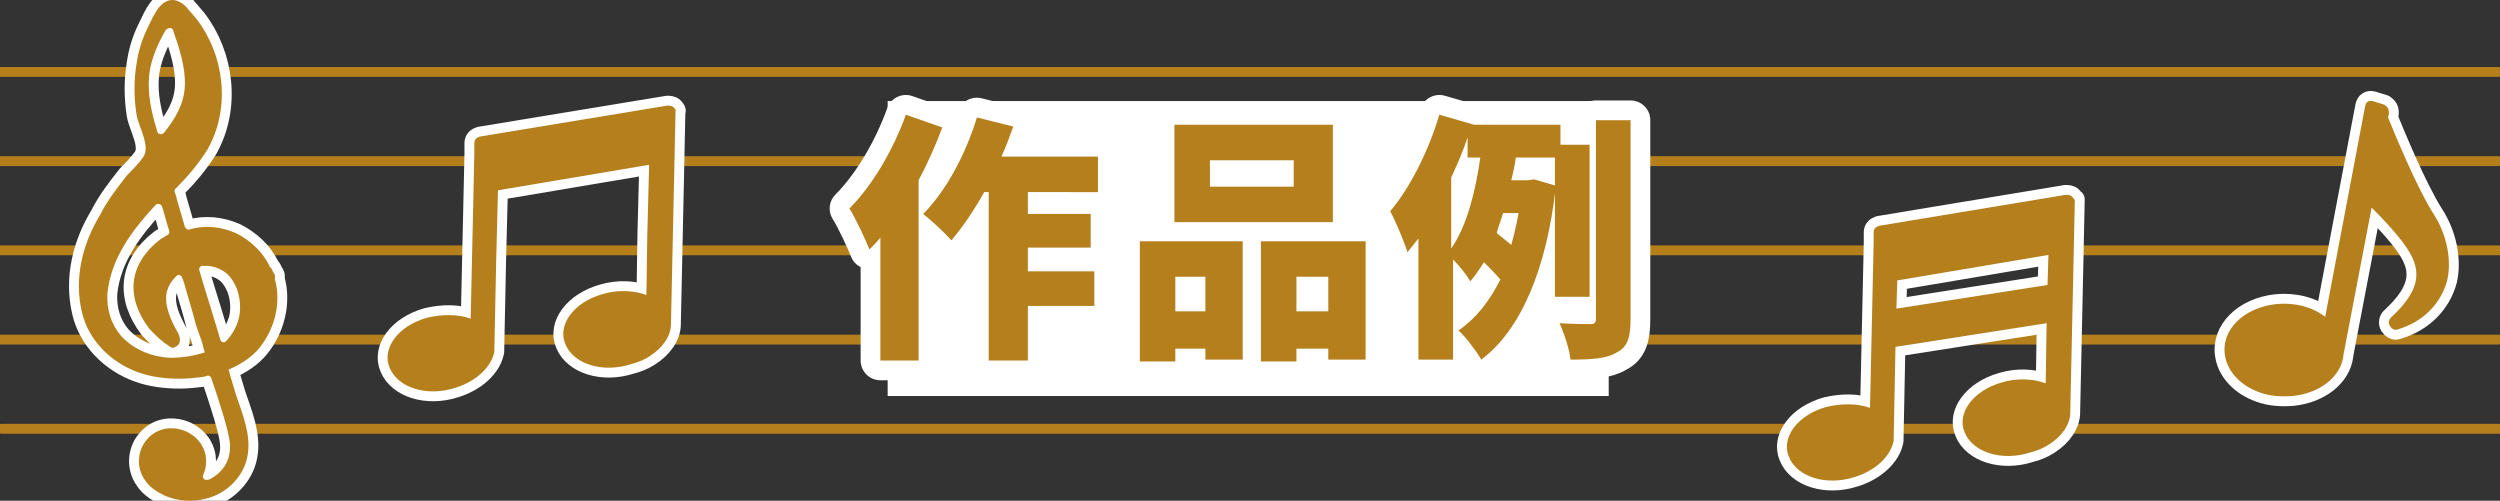 <?xml version="1.0" encoding="utf-8"?>
<!-- Generator: Adobe Illustrator 25.4.8, SVG Export Plug-In . SVG Version: 6.00 Build 0)  -->
<svg version="1.1" id="レイヤー_1" xmlns="http://www.w3.org/2000/svg" xmlns:xlink="http://www.w3.org/1999/xlink" x="0px"
	 y="0px" viewBox="0 0 274.6 55" style="enable-background:new 0 0 274.6 55;" xml:space="preserve">
<rect x="0" y="0" width="274.6" height="55" fill="#333333" stroke="none"/>
<style type="text/css">
	.st0{fill:none;stroke:#B57F1C;stroke-width:1.084;stroke-linecap:round;stroke-linejoin:round;stroke-miterlimit:10;}
	.st1{fill:none;stroke:#FFFFFF;stroke-width:2.168;stroke-linecap:round;stroke-linejoin:round;stroke-miterlimit:10;}
	.st2{fill:#B57F1C;}
	.st3{fill:none;stroke:#FFFFFF;stroke-width:2.168;stroke-linecap:round;stroke-linejoin:round;}
	.st4{fill:#FFFFFF;}
	.st5{enable-background:new    ;}
	.st6{fill:none;stroke:#FFFFFF;stroke-width:4.336;stroke-linecap:round;stroke-linejoin:round;stroke-miterlimit:10;}
</style>
<g>
	<g>
		<g>
			<line class="st0" x1="0" y1="7.9" x2="274.4" y2="7.9"/>
			<line class="st0" x1="0" y1="17.7" x2="274.4" y2="17.7"/>
			<line class="st0" x1="0" y1="27.5" x2="274.4" y2="27.5"/>
			<line class="st0" x1="0" y1="37.3" x2="274.4" y2="37.3"/>
			<line class="st0" x1="0.2" y1="47.1" x2="274.6" y2="47.1"/>
		</g>
		<g>
			<g>
				<path class="st1" d="M21.6,2.1c-0.4-0.5-0.8-0.9-1.2-1.4c-0.5-0.5-1.3-0.9-2-0.6c-1.1,0.4-1.7,2-2.2,3c-0.6,1.2-1,2.5-1.2,3.9
					c-0.3,1.8-0.3,3.7,0,5.6c0.2,1.3,1.6,3.5,0.7,4.7c-0.5,0.7-1.1,1.3-1.7,1.9c-1.1,1.4-2.2,2.8-3,4.4c-1.9,3.1-2.9,6.9-2,10.7
					c0.7,3,3.1,5.5,6.2,6.6c1.4,0.5,2.9,0.7,4.6,0.7c0.8,0,1.7-0.1,2.5-0.2c0.1,0,0.3-0.1,0.4-0.1l0,0c0.2-0.1,0.4,0,0.5,0.2
					c0.2,0.6,0.4,1.2,0.6,1.8c0.5,1.6,1.1,3.3,1.4,5c0.3,1.8-0.4,3.3-1.9,4.2c-0.2,0.1-0.3,0.2-0.5,0.2c-0.3,0.1-0.6-0.2-0.5-0.5
					c0.3-0.6,0.4-1.3,0.3-2.1c-0.5-2.9-4.3-4.1-6.3-2c-1.2,1.2-1.4,3.2-0.4,4.6c0.5,0.8,1.3,1.3,2.1,1.7c1.8,0.8,3.9,0.8,5.7,0
					c1.8-0.8,3.2-2.5,3.5-4.4c0.4-2.3-0.6-4.6-1.3-6.7c-0.2-0.7-0.4-1.3-0.6-2c0-0.1-0.1-0.3-0.1-0.4c0-0.1-0.1-0.2-0.1-0.3l0,0
					c1.4-0.6,2.6-1.4,3.4-2.4c1.7-2.1,2.4-5,1.7-7.5v-0.1c0-0.1,0-0.1,0-0.2l0,0l0,0v-0.1c0-0.1-0.1-0.3-0.2-0.4
					c-0.1-0.2-0.1-0.3-0.2-0.4c0,0,0-0.1-0.1-0.1l0,0l0,0c0,0,0-0.1-0.1-0.1c0,0,0,0,0-0.1c-0.8-1.6-2.1-2.8-3.7-3.6
					c-1.6-0.7-3.4-0.9-5.1-0.4c-0.2,0.1-0.4-0.1-0.5-0.3l-0.9-3.1c0-0.2-0.1-0.3-0.1-0.4c-0.2-0.5-0.2-0.5,0.2-0.9
					c1.1-1.1,2.3-2.5,3.3-4.1C25.4,11.8,24.6,6,21.6,2.1z M16.5,7.5L16.5,7.5c0.3-1.5,1-3,1.7-4.2C18.5,3,18.9,3,19,3.3
					c0.7,2,1.4,4.1,1.3,6.2c-0.1,2-1.1,3.6-2.3,5.1c-0.2,0.2-0.6,0.2-0.7-0.1s-0.2-0.7-0.3-1C16.5,11.7,16.1,9.6,16.5,7.5z
					 M26.2,35.1L26.2,35.1C26.2,35.1,26.2,35.2,26.2,35.1C26.2,35.2,26.2,35.2,26.2,35.1c-0.3,1-0.8,1.8-1.4,2.4
					c-0.2,0.2-0.5,0.1-0.6-0.2c-0.6-2-1.2-4-1.8-5.9l-0.5-1.7c-0.1-0.2,0.1-0.5,0.3-0.5c0.3,0,0.5,0,0.6,0c1.3,0.1,2.2,0.8,2.6,1.4
					C26.3,31.8,26.6,33.6,26.2,35.1z M22.1,37.3l0.2,0.7c0,0.1,0.1,0.3,0.1,0.4c0,0.1,0.1,0.3,0.1,0.3l0,0c-1.2,0.4-2.5,0.6-3.8,0.6
					c-2.2-0.1-4.1-1-5.4-2.4c-1.1-1.3-1.6-2.9-1.5-4.7c0.4-3.9,2.8-7,5.3-9.7c0.2-0.2,0.6-0.1,0.7,0.2c0.3,0.9,0.5,1.8,0.8,2.7
					c0,0.2,0,0.3-0.2,0.4c-0.1,0.1-0.2,0.1-0.2,0.1c-0.2,0.2-0.5,0.3-0.6,0.4c-1.7,1.3-2.7,2.9-2.9,4.6s0.4,3.5,1.7,5.2
					c0.7,0.8,1.5,1.5,2.3,2c0.1,0.1,0.2,0.1,0.3,0.1c0.4-0.1,0.6-0.3,0.7-0.5c0.2-0.5-0.1-1.1-0.3-1.4l0,0c-1-1.8-1.4-3.3-1-4.5
					c0.2-0.6,0.5-1,1-1.5c0.2-0.2,0.5-0.1,0.6,0.2l0.2,0.5c0.4,1.5,0.9,3,1.3,4.6C21.7,36.2,21.9,36.8,22.1,37.3z"/>
			</g>
			<g>
				<path class="st2" d="M21.6,2.1c-0.4-0.5-0.8-0.9-1.2-1.4c-0.5-0.5-1.3-0.9-2-0.6c-1.1,0.4-1.7,2-2.2,3c-0.6,1.2-1,2.5-1.2,3.9
					c-0.3,1.8-0.3,3.7,0,5.6c0.2,1.3,1.6,3.5,0.7,4.7c-0.5,0.7-1.1,1.3-1.7,1.9c-1.1,1.4-2.2,2.8-3,4.4c-1.9,3.1-2.9,6.9-2,10.7
					c0.7,3,3.1,5.5,6.2,6.6c1.4,0.5,2.9,0.7,4.6,0.7c0.8,0,1.7-0.1,2.5-0.2c0.1,0,0.3-0.1,0.4-0.1l0,0c0.2-0.1,0.4,0,0.5,0.2
					c0.2,0.6,0.4,1.2,0.6,1.8c0.5,1.6,1.1,3.3,1.4,5c0.3,1.8-0.4,3.3-1.9,4.2c-0.2,0.1-0.3,0.2-0.5,0.2c-0.3,0.1-0.6-0.2-0.5-0.5
					c0.3-0.6,0.4-1.3,0.3-2.1c-0.5-2.9-4.3-4.1-6.3-2c-1.2,1.2-1.4,3.2-0.4,4.6c0.5,0.8,1.3,1.3,2.1,1.7c1.8,0.8,3.9,0.8,5.7,0
					c1.8-0.8,3.2-2.5,3.5-4.4c0.4-2.3-0.6-4.6-1.3-6.7c-0.2-0.7-0.4-1.3-0.6-2c0-0.1-0.1-0.3-0.1-0.4c0-0.1-0.1-0.2-0.1-0.3l0,0
					c1.4-0.6,2.6-1.4,3.4-2.4c1.7-2.1,2.4-5,1.7-7.5v-0.1c0-0.1,0-0.1,0-0.2l0,0l0,0v-0.1c0-0.1-0.1-0.3-0.2-0.4
					c-0.1-0.2-0.1-0.3-0.2-0.4c0,0,0-0.1-0.1-0.1l0,0l0,0c0,0,0-0.1-0.1-0.1c0,0,0,0,0-0.1c-0.8-1.6-2.1-2.8-3.7-3.6
					c-1.6-0.7-3.4-0.9-5.1-0.4c-0.2,0.1-0.4-0.1-0.5-0.3l-0.9-3.1c0-0.2-0.1-0.3-0.1-0.4c-0.2-0.5-0.2-0.5,0.2-0.9
					c1.1-1.1,2.3-2.5,3.3-4.1C25.4,11.8,24.6,6,21.6,2.1z M16.5,7.5L16.5,7.5c0.3-1.5,1-3,1.7-4.2C18.5,3,18.9,3,19,3.3
					c0.7,2,1.4,4.1,1.3,6.2c-0.1,2-1.1,3.6-2.3,5.1c-0.2,0.2-0.6,0.2-0.7-0.1s-0.2-0.7-0.3-1C16.5,11.7,16.1,9.6,16.5,7.5z
					 M26.2,35.1L26.2,35.1C26.2,35.1,26.2,35.2,26.2,35.1C26.2,35.2,26.2,35.2,26.2,35.1c-0.3,1-0.8,1.8-1.4,2.4
					c-0.2,0.2-0.5,0.1-0.6-0.2c-0.6-2-1.2-4-1.8-5.9l-0.5-1.7c-0.1-0.2,0.1-0.5,0.3-0.5c0.3,0,0.5,0,0.6,0c1.3,0.1,2.2,0.8,2.6,1.4
					C26.3,31.8,26.6,33.6,26.2,35.1z M22.1,37.3l0.2,0.7c0,0.1,0.1,0.3,0.1,0.4c0,0.1,0.1,0.3,0.1,0.3l0,0c-1.2,0.4-2.5,0.6-3.8,0.6
					c-2.2-0.1-4.1-1-5.4-2.4c-1.1-1.3-1.6-2.9-1.5-4.7c0.4-3.9,2.8-7,5.3-9.7c0.2-0.2,0.6-0.1,0.7,0.2c0.3,0.9,0.5,1.8,0.8,2.7
					c0,0.2,0,0.3-0.2,0.4c-0.1,0.1-0.2,0.1-0.2,0.1c-0.2,0.2-0.5,0.3-0.6,0.4c-1.7,1.3-2.7,2.9-2.9,4.6s0.4,3.5,1.7,5.2
					c0.7,0.8,1.5,1.5,2.3,2c0.1,0.1,0.2,0.1,0.3,0.1c0.4-0.1,0.6-0.3,0.7-0.5c0.2-0.5-0.1-1.1-0.3-1.4l0,0c-1-1.8-1.4-3.3-1-4.5
					c0.2-0.6,0.5-1,1-1.5c0.2-0.2,0.5-0.1,0.6,0.2l0.2,0.5c0.4,1.5,0.9,3,1.3,4.6C21.7,36.2,21.9,36.8,22.1,37.3z"/>
			</g>
		</g>
		<g>
			<g>
				<path class="st3" d="M267.3,23.5c-1.9-3-4.3-8.9-5-10.6l0.1-0.4c0-0.2,0-0.4-0.1-0.6c-0.1-0.2-0.3-0.3-0.4-0.4l-1.3-0.4
					c-0.4-0.1-0.7,0.1-0.8,0.5l-4.4,23.2c-1.4-1.1-3.4-1.6-5.4-1.4c-3.6,0.4-6.1,2.9-5.6,5.7c0.3,1.8,1.8,3.3,3.8,4
					c1.1,0.4,2.3,0.5,3.6,0.4c3-0.3,5.3-2.1,5.6-4.4V39l3.1-16.2c1.2,1.2,2.8,2.9,3.7,4.2c1.7,2.4,2,4.6-1.6,7.9
					c-0.2,0.2-0.3,0.6-0.1,0.9c0.2,0.3,0.5,0.5,0.8,0.4c2.8-0.8,4.8-2.8,5.5-5.4C269.3,28.6,268.8,25.8,267.3,23.5z"/>
			</g>
			<g>
				<path class="st2" d="M267.3,23.5c-1.9-3-4.3-8.9-5-10.6l0.1-0.4c0-0.2,0-0.4-0.1-0.6c-0.1-0.2-0.3-0.3-0.4-0.4l-1.3-0.4
					c-0.4-0.1-0.7,0.1-0.8,0.5l-4.4,23.2c-1.4-1.1-3.4-1.6-5.4-1.4c-3.6,0.4-6.1,2.9-5.6,5.7c0.3,1.8,1.8,3.3,3.8,4
					c1.1,0.4,2.3,0.5,3.6,0.4c3-0.3,5.3-2.1,5.6-4.4V39l3.1-16.2c1.2,1.2,2.8,2.9,3.7,4.2c1.7,2.4,2,4.6-1.6,7.9
					c-0.2,0.2-0.3,0.6-0.1,0.9c0.2,0.3,0.5,0.5,0.8,0.4c2.8-0.8,4.8-2.8,5.5-5.4C269.3,28.6,268.8,25.8,267.3,23.5z"/>
			</g>
		</g>
		<rect x="97.5" y="11.1" class="st4" width="79.2" height="32.4"/>
		<g>
			<g class="st5">
				<path class="st6" d="M103.5,14c-0.7,1.9-1.6,3.9-2.6,5.8v19.8h-4.2V26.1c-0.4,0.5-0.8,0.9-1.2,1.3c-0.4-1-1.5-3.4-2.2-4.5
					c2.5-2.5,4.8-6.4,6.2-10.3L103.5,14z M112.9,21.1v2.4h6.9v3.7h-6.9v2.6h7.3v3.8h-7.3v6h-4.3V21.1h-0.5c-1.1,2-2.4,3.9-3.6,5.3
					c-0.7-0.8-2.2-2.2-3.1-2.9c2.5-2.5,4.7-6.6,5.9-10.6l4,1c-0.4,1.1-0.8,2.2-1.3,3.3h10.6v3.9H112.9z"/>
			</g>
			<g class="st5">
				<path class="st6" d="M125.2,26.5h11.3v13h-4.1v-1.2h-3.3v1.4h-3.9V26.5z M146.4,24.4H129V13.7h17.4V24.4z M129.1,30.4v3.8h3.3
					v-3.8H129.1z M142.1,17.6h-9.2v2.9h9.2V17.6z M150,26.5v13h-4.1v-1.2h-3.5v1.4h-3.9V26.5H150z M145.9,34.2v-3.8h-3.5v3.8H145.9z
					"/>
			</g>
			<g class="st5">
				<path class="st6" d="M170.8,32.7V17.3h-4.3c-0.1,0.8-0.3,1.7-0.5,2.5h1.8l0.7-0.1l2.4,0.7c-1,9.2-3.9,15.9-8.2,19.1
					c-0.5-0.9-1.8-2.6-2.5-3.2c1.9-1.3,3.4-3.2,4.6-5.6c-0.5-0.6-1.2-1.3-1.8-1.9c-0.5,0.8-1,1.5-1.5,2.1c-0.4-0.7-1.2-1.7-1.9-2.4
					v11h-3.8V26.2c-0.4,0.5-0.8,1-1.2,1.5c-0.3-1-1.3-3.4-1.9-4.5c2.2-2.6,4.2-6.6,5.4-10.6l3.8,1.1h9.5v2.2h3.2v16.7H170.8z
					 M159.4,27.3c1.8-2.6,2.7-6.5,3.2-10h-1.4v-2.2c-0.5,1.5-1.1,2.9-1.8,4.4V27.3z M165.1,23.4c-0.2,0.7-0.5,1.4-0.7,2.2
					c0.5,0.4,1.1,0.9,1.6,1.3c0.3-1.1,0.6-2.3,0.8-3.5H165.1z M179.1,13.2V35c0,2-0.3,3.1-1.5,3.7c-1.1,0.7-2.8,0.8-5.1,0.8
					c-0.1-1.1-0.7-2.9-1.2-4c1.4,0.1,2.9,0.1,3.4,0.1c0.5,0,0.6-0.2,0.6-0.6V13.2H179.1z"/>
			</g>
			<g class="st5">
				<path class="st2" d="M103.5,14c-0.7,1.9-1.6,3.9-2.6,5.8v19.8h-4.2V26.1c-0.4,0.5-0.8,0.9-1.2,1.3c-0.4-1-1.5-3.4-2.2-4.5
					c2.5-2.5,4.8-6.4,6.2-10.3L103.5,14z M112.9,21.1v2.4h6.9v3.7h-6.9v2.6h7.3v3.8h-7.3v6h-4.3V21.1h-0.5c-1.1,2-2.4,3.9-3.6,5.3
					c-0.7-0.8-2.2-2.2-3.1-2.9c2.5-2.5,4.7-6.6,5.9-10.6l4,1c-0.4,1.1-0.8,2.2-1.3,3.3h10.6v3.9H112.9z"/>
			</g>
			<g class="st5">
				<path class="st2" d="M125.2,26.5h11.3v13h-4.1v-1.2h-3.3v1.4h-3.9V26.5z M146.4,24.4H129V13.7h17.4V24.4z M129.1,30.4v3.8h3.3
					v-3.8H129.1z M142.1,17.6h-9.2v2.9h9.2V17.6z M150,26.5v13h-4.1v-1.2h-3.5v1.4h-3.9V26.5H150z M145.9,34.2v-3.8h-3.5v3.8H145.9z
					"/>
			</g>
			<g class="st5">
				<path class="st2" d="M170.8,32.7V17.3h-4.3c-0.1,0.8-0.3,1.7-0.5,2.5h1.8l0.7-0.1l2.4,0.7c-1,9.2-3.9,15.9-8.2,19.1
					c-0.5-0.9-1.8-2.6-2.5-3.2c1.9-1.3,3.4-3.2,4.6-5.6c-0.5-0.6-1.2-1.3-1.8-1.9c-0.5,0.8-1,1.5-1.5,2.1c-0.4-0.7-1.2-1.7-1.9-2.4
					v11h-3.8V26.2c-0.4,0.5-0.8,1-1.2,1.5c-0.3-1-1.3-3.4-1.9-4.5c2.2-2.6,4.2-6.6,5.4-10.6l3.8,1.1h9.5v2.2h3.2v16.7H170.8z
					 M159.4,27.3c1.8-2.6,2.7-6.5,3.2-10h-1.4v-2.2c-0.5,1.5-1.1,2.9-1.8,4.4V27.3z M165.1,23.4c-0.2,0.7-0.5,1.4-0.7,2.2
					c0.5,0.4,1.1,0.9,1.6,1.3c0.3-1.1,0.6-2.3,0.8-3.5H165.1z M179.1,13.2V35c0,2-0.3,3.1-1.5,3.7c-1.1,0.7-2.8,0.8-5.1,0.8
					c-0.1-1.1-0.7-2.9-1.2-4c1.4,0.1,2.9,0.1,3.4,0.1c0.5,0,0.6-0.2,0.6-0.6V13.2H179.1z"/>
			</g>
		</g>
	</g>
	<g>
		<g>
			<path class="st1" d="M227.6,21.6c-0.2-0.2-0.5-0.2-0.7-0.2l-20.5,3.4c-0.3,0.1-0.6,0.3-0.6,0.7v1.2l0,0l-0.4,18.1
				c-1.4-0.5-3.1-0.5-4.8-0.1c-3.2,0.9-5,3.4-4.1,5.5c0.9,2.2,4.1,3.2,7.2,2.2c2.3-0.7,4-2.3,4.3-4c0-0.1,0-0.1,0-0.2l0.2-10.1
				l16.6-2.6l-0.1,6.6c-1.4-0.5-3.1-0.6-4.8-0.1c-3.2,0.9-5,3.4-4.1,5.5c0.9,2.2,4.1,3.2,7.2,2.2c0.8-0.2,1.5-0.5,2.1-0.9
				c1.4-0.9,2.3-2.2,2.3-3.5c0,0,0,0,0-0.1l0.4-18.5c0,0,0,0,0-0.1l0.1-4.7C227.9,22.1,227.8,21.8,227.6,21.6z M208.3,33.9l0.1-3.1
				L225,28l-0.1,3.3L208.3,33.9z"/>
		</g>
		<g>
			<path class="st2" d="M227.6,21.6c-0.2-0.2-0.5-0.2-0.7-0.2l-20.5,3.4c-0.3,0.1-0.6,0.3-0.6,0.7v1.2l0,0l-0.4,18.1
				c-1.4-0.5-3.1-0.5-4.8-0.1c-3.2,0.9-5,3.4-4.1,5.5c0.9,2.2,4.1,3.2,7.2,2.2c2.3-0.7,4-2.3,4.3-4c0-0.1,0-0.1,0-0.2l0.2-10.1
				l16.6-2.6l-0.1,6.6c-1.4-0.5-3.1-0.6-4.8-0.1c-3.2,0.9-5,3.4-4.1,5.5c0.9,2.2,4.1,3.2,7.2,2.2c0.8-0.2,1.5-0.5,2.1-0.9
				c1.4-0.9,2.3-2.2,2.3-3.5c0,0,0,0,0-0.1l0.4-18.5c0,0,0,0,0-0.1l0.1-4.7C227.9,22.1,227.8,21.8,227.6,21.6z M208.3,33.9l0.1-3.1
				L225,28l-0.1,3.3L208.3,33.9z"/>
		</g>
	</g>
	<g>
		<g>
			<path class="st1" d="M74,11.8c-0.2-0.2-0.5-0.2-0.7-0.2L52.7,15c-0.3,0.1-0.6,0.3-0.6,0.7v1.2l0,0L51.7,35
				c-1.4-0.5-3.1-0.5-4.8-0.1c-3.2,0.9-5,3.4-4.1,5.5c0.9,2.2,4.1,3.2,7.2,2.2c2.3-0.7,4-2.3,4.3-4c0-0.1,0-0.1,0-0.2l0.2-9.7l0,0
				l0.2-7.8l16.6-2.8l-0.2,7.7l0,0L71,32.4c-1.4-0.5-3.1-0.6-4.8-0.1c-3.2,0.9-5,3.4-4.1,5.5C63,40,66.2,41,69.3,40
				c0.8-0.2,1.5-0.5,2.1-0.9c1.4-0.9,2.3-2.2,2.3-3.5c0,0,0,0,0-0.1L74.1,17c0,0,0,0,0-0.1l0.1-4.7C74.3,12.2,74.2,12,74,11.8z"/>
		</g>
		<g>
			<path class="st2" d="M74,11.8c-0.2-0.2-0.5-0.2-0.7-0.2L52.7,15c-0.3,0.1-0.6,0.3-0.6,0.7v1.2l0,0L51.7,35
				c-1.4-0.5-3.1-0.5-4.8-0.1c-3.2,0.9-5,3.4-4.1,5.5c0.9,2.2,4.1,3.2,7.2,2.2c2.3-0.7,4-2.3,4.3-4c0-0.1,0-0.1,0-0.2l0.2-9.7l0,0
				l0.2-7.8l16.6-2.8l-0.2,7.7l0,0L71,32.4c-1.4-0.5-3.1-0.6-4.8-0.1c-3.2,0.9-5,3.4-4.1,5.5C63,40,66.2,41,69.3,40
				c0.8-0.2,1.5-0.5,2.1-0.9c1.4-0.9,2.3-2.2,2.3-3.5c0,0,0,0,0-0.1L74.1,17c0,0,0,0,0-0.1l0.1-4.7C74.3,12.2,74.2,12,74,11.8z"/>
		</g>
	</g>
</g>
</svg>
